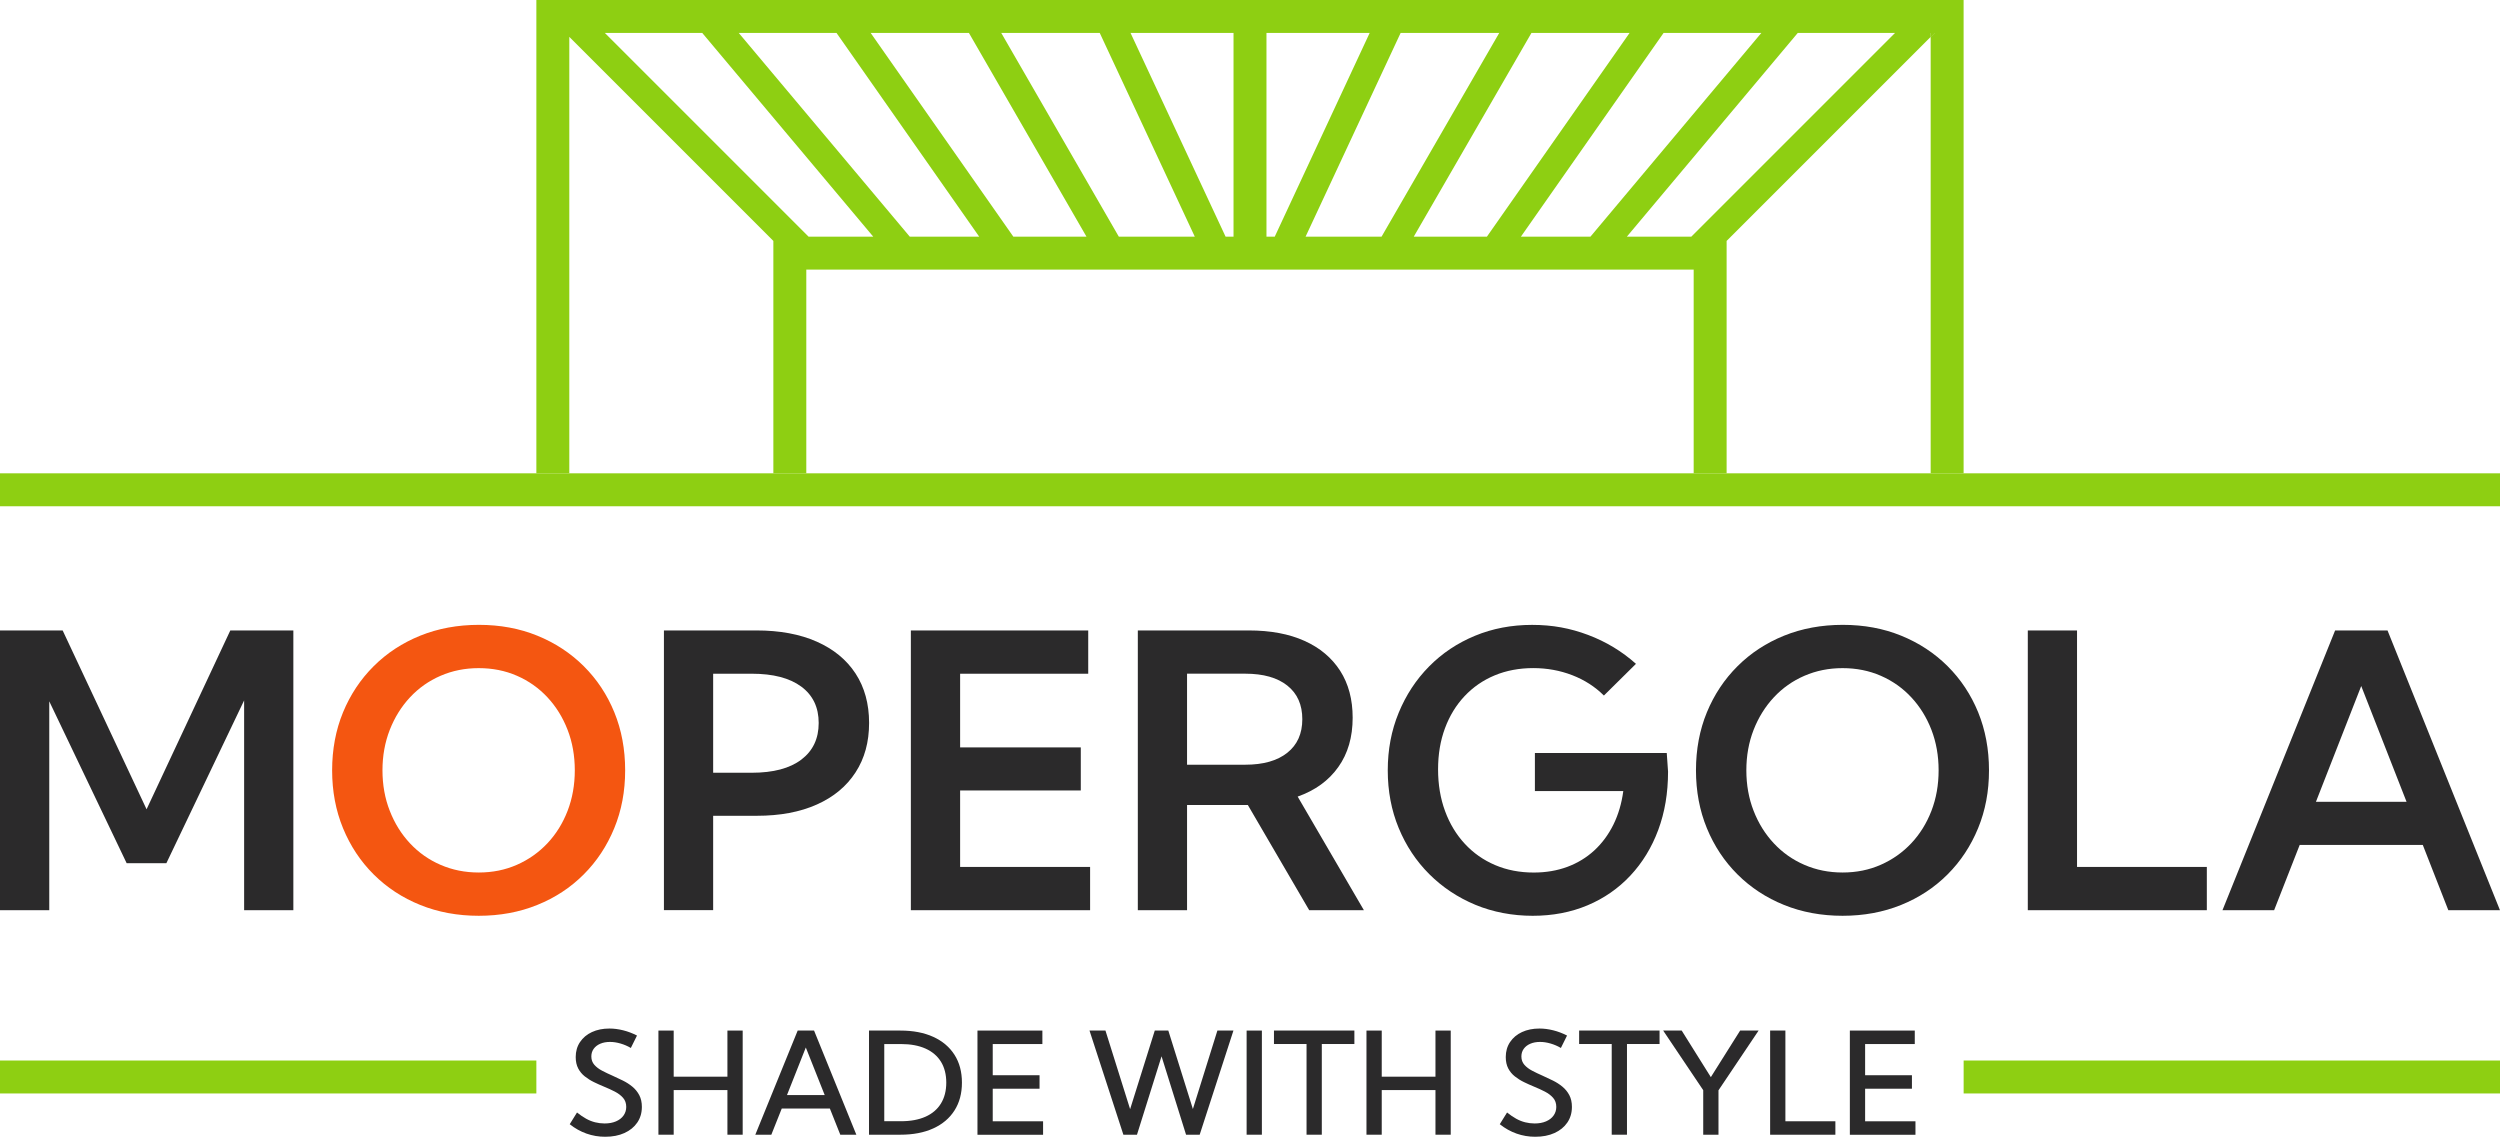 <?xml version="1.0" encoding="UTF-8"?><svg id="Layer_2" xmlns="http://www.w3.org/2000/svg" viewBox="0 0 827.24 376.16"><defs><style>.cls-1{fill:#f45611;}.cls-2{fill:#2b2a2b;}.cls-3{fill:#8ecf12;}</style></defs><g id="pergola"><path class="cls-2" d="M97.07,301.18h-16.29v-69.42l-25.73,53.87h-13.14l-25.61-53.57v69.12H0v-92.57h20.73l27.77,59.18,27.71-59.18h20.86v92.57Z"/><path class="cls-1" d="M158.41,303.03c-6.99,0-13.44-1.19-19.35-3.58-5.9-2.38-11.04-5.75-15.4-10.09-4.36-4.34-7.74-9.44-10.15-15.3-2.41-5.86-3.61-12.25-3.61-19.16s1.2-13.35,3.61-19.2c2.41-5.84,5.79-10.93,10.15-15.27,4.36-4.34,9.49-7.7,15.4-10.09,5.9-2.38,12.37-3.58,19.41-3.58s13.43,1.19,19.32,3.58c5.88,2.39,11,5.75,15.37,10.09,4.36,4.34,7.74,9.43,10.12,15.27,2.39,5.85,3.58,12.24,3.58,19.2s-1.2,13.3-3.61,19.16c-2.41,5.86-5.78,10.97-10.12,15.3-4.34,4.34-9.46,7.71-15.37,10.09-5.9,2.39-12.35,3.58-19.35,3.58ZM158.41,288.71c4.57,0,8.78-.85,12.65-2.56,3.87-1.71,7.23-4.08,10.09-7.12,2.86-3.05,5.08-6.62,6.67-10.74,1.58-4.11,2.38-8.58,2.38-13.39s-.79-9.28-2.38-13.39-3.81-7.7-6.67-10.77-6.22-5.44-10.09-7.13c-3.87-1.69-8.08-2.53-12.65-2.53s-8.73.85-12.62,2.53c-3.89,1.69-7.26,4.06-10.12,7.13-2.86,3.07-5.09,6.66-6.7,10.77-1.6,4.11-2.41,8.58-2.41,13.39s.8,9.28,2.41,13.39c1.6,4.12,3.84,7.71,6.7,10.77,2.86,3.06,6.23,5.44,10.12,7.12,3.89,1.69,8.1,2.53,12.62,2.53Z"/><path class="cls-2" d="M219.69,301.18v-92.57h30.61c7.73,0,14.39,1.24,19.96,3.71,5.57,2.47,9.85,5.98,12.84,10.55,2.98,4.57,4.48,10.02,4.48,16.35s-1.49,11.75-4.48,16.35c-2.98,4.61-7.25,8.16-12.81,10.64-5.55,2.49-12.18,3.73-19.87,3.73h-14.44v31.23h-16.29ZM235.98,255.7h12.77c7.12,0,12.59-1.45,16.41-4.35,3.83-2.9,5.74-6.94,5.74-12.12s-1.92-9.19-5.77-12.04c-3.85-2.84-9.31-4.26-16.38-4.26h-12.77v32.77Z"/><path class="cls-2" d="M301.4,301.18v-92.57h58.69v14.32h-42.39v24.37h39.93v14.26h-39.93v25.3h43.01v14.32h-59.3Z"/><path class="cls-2" d="M451.3,301.18h-18.09l-20.3-34.8h-20.12v34.8h-16.29v-92.57h36.72c7.2,0,13.35,1.16,18.45,3.46s9.03,5.61,11.79,9.9c2.75,4.3,4.13,9.47,4.13,15.52,0,6.42-1.58,11.86-4.75,16.32-3.17,4.47-7.65,7.73-13.45,9.78l21.91,37.58ZM392.79,253.04h19.25c5.96,0,10.61-1.31,13.92-3.95,3.31-2.63,4.97-6.33,4.97-11.11s-1.64-8.48-4.94-11.11c-3.29-2.63-7.94-3.95-13.95-3.95h-19.25v30.11Z"/><path class="cls-2" d="M530.72,230.15c-2.92-2.92-6.41-5.16-10.46-6.73-4.05-1.56-8.36-2.35-12.93-2.35s-8.9.8-12.75,2.41c-3.85,1.6-7.17,3.9-9.97,6.88-2.8,2.98-4.96,6.52-6.48,10.62-1.52,4.09-2.28,8.63-2.28,13.61s.77,9.62,2.31,13.79c1.54,4.18,3.72,7.79,6.54,10.83,2.82,3.05,6.16,5.39,10.03,7.04,3.87,1.65,8.12,2.47,12.78,2.47,4.03,0,7.73-.63,11.11-1.88,3.38-1.26,6.35-3.07,8.92-5.43,2.57-2.37,4.68-5.22,6.33-8.55,1.64-3.33,2.73-7.04,3.27-11.11h-29.25v-12.59h43.63l.43,6.17c0,7.04-1.08,13.47-3.24,19.28-2.16,5.82-5.24,10.86-9.23,15.12-3.99,4.26-8.72,7.54-14.19,9.84-5.47,2.3-11.52,3.46-18.14,3.46s-13.16-1.22-18.97-3.64c-5.82-2.43-10.9-5.81-15.25-10.15-4.34-4.34-7.71-9.43-10.12-15.27s-3.61-12.2-3.61-19.07,1.2-13.18,3.61-19.04c2.41-5.86,5.76-10.97,10.06-15.33s9.36-7.74,15.18-10.15c5.82-2.41,12.12-3.61,18.91-3.61s12.64,1.11,18.54,3.33c5.9,2.22,11.18,5.41,15.83,9.56l-10.61,10.49Z"/><path class="cls-2" d="M609.7,303.03c-6.99,0-13.44-1.19-19.35-3.58-5.9-2.38-11.04-5.75-15.4-10.09-4.36-4.34-7.74-9.44-10.15-15.3-2.41-5.86-3.61-12.25-3.61-19.16s1.2-13.35,3.61-19.2c2.41-5.84,5.79-10.93,10.15-15.27,4.36-4.34,9.49-7.7,15.4-10.09,5.9-2.38,12.37-3.58,19.41-3.58s13.44,1.19,19.32,3.58c5.88,2.39,11.01,5.75,15.37,10.09,4.36,4.34,7.73,9.43,10.12,15.27,2.38,5.85,3.58,12.24,3.58,19.2s-1.2,13.3-3.61,19.16-5.78,10.97-10.12,15.3c-4.34,4.34-9.47,7.71-15.37,10.09-5.9,2.39-12.35,3.58-19.35,3.58ZM609.7,288.71c4.57,0,8.78-.85,12.65-2.56,3.87-1.71,7.23-4.08,10.09-7.12,2.86-3.05,5.08-6.62,6.67-10.74,1.58-4.11,2.37-8.58,2.37-13.39s-.79-9.28-2.37-13.39c-1.59-4.11-3.81-7.7-6.67-10.77-2.86-3.07-6.22-5.44-10.09-7.13s-8.08-2.53-12.65-2.53-8.73.85-12.62,2.53-7.26,4.06-10.12,7.13c-2.86,3.07-5.09,6.66-6.7,10.77-1.6,4.11-2.4,8.58-2.4,13.39s.8,9.28,2.4,13.39c1.6,4.12,3.84,7.71,6.7,10.77,2.86,3.06,6.23,5.44,10.12,7.12,3.89,1.69,8.09,2.53,12.62,2.53Z"/><path class="cls-2" d="M730.23,301.18h-59.24v-92.57h16.29v78.25h42.95v14.32Z"/><path class="cls-2" d="M752.5,301.18h-17.09l37.27-92.57h17.34l37.21,92.57h-17.09l-8.45-21.6h-40.73l-8.46,21.6ZM766.33,265.32h29.99l-15-38.32-14.99,38.32Z"/><path class="cls-2" d="M188.52,372l2.41-3.88c1.03.83,2.03,1.51,3.02,2.06s1.99.94,3,1.19,2.04.38,3.1.38c1.44,0,2.7-.23,3.77-.69s1.91-1.1,2.5-1.93.9-1.78.9-2.85c0-1.21-.35-2.21-1.05-3.01s-1.6-1.48-2.72-2.06-2.31-1.12-3.58-1.64c-1.12-.46-2.23-.96-3.34-1.5s-2.12-1.18-3.03-1.9-1.64-1.6-2.18-2.63-.82-2.29-.82-3.76c0-1.88.47-3.54,1.42-4.96s2.26-2.53,3.94-3.31,3.61-1.17,5.8-1.17c1.49,0,3.01.2,4.56.59s3.08.97,4.56,1.73l-2.04,4.11c-1.07-.63-2.21-1.12-3.41-1.47s-2.36-.53-3.48-.53c-1.23,0-2.3.2-3.23.6s-1.65.96-2.17,1.68-.78,1.56-.78,2.53c0,1.09.33,2.01.99,2.76s1.52,1.41,2.58,1.96,2.19,1.1,3.39,1.62c1.16.52,2.32,1.07,3.48,1.64s2.21,1.25,3.15,2.03,1.7,1.71,2.27,2.79c.57,1.08.86,2.38.86,3.89,0,1.98-.51,3.7-1.52,5.18s-2.42,2.63-4.24,3.46-3.94,1.24-6.38,1.24c-2.16,0-4.22-.35-6.19-1.05s-3.82-1.73-5.55-3.11Z"/><path class="cls-2" d="M222.92,375.47h-5.05v-34.46h5.05v15.26h17.78v-15.26h5.05v34.46h-5.05v-14.77h-17.78v14.77Z"/><path class="cls-2" d="M255.24,375.47h-5.31l14.02-34.46h5.42l13.99,34.46h-5.31l-3.45-8.66h-15.92l-3.45,8.66ZM260.41,362.35h12.48l-6.25-15.74-6.23,15.74Z"/><path class="cls-2" d="M287.55,375.47v-34.46h10.39c4.2,0,7.82.69,10.87,2.08,3.05,1.39,5.39,3.37,7.03,5.94,1.64,2.57,2.46,5.64,2.46,9.21s-.82,6.62-2.46,9.2c-1.64,2.58-3.98,4.56-7.03,5.95-3.05,1.39-6.67,2.08-10.87,2.08h-10.39ZM292.6,371.01h5.54c3.17,0,5.87-.5,8.11-1.5s3.94-2.46,5.11-4.37,1.76-4.21,1.76-6.9-.59-5.02-1.76-6.92-2.88-3.35-5.11-4.35c-2.24-1-4.94-1.5-8.11-1.5h-5.54v25.55Z"/><path class="cls-2" d="M323.44,375.47v-34.46h21.48v4.46h-16.43v10.32h15.49v4.46h-15.49v10.78h16.66v4.46h-21.71Z"/><path class="cls-2" d="M396.96,375.47h-4.5l-8.11-25.94-8.13,25.94h-4.5l-11.21-34.46h5.28l8.16,26.01,8.16-26.01h4.48l8.13,25.96,8.11-25.96h5.31l-11.17,34.46Z"/><path class="cls-2" d="M412.5,375.47v-34.46h5.05v34.46h-5.05Z"/><path class="cls-2" d="M437.38,375.47h-5.05v-30.01h-10.78v-4.46h26.61v4.46h-10.78v30.01Z"/><path class="cls-2" d="M457.21,375.47h-5.05v-34.46h5.05v15.26h17.78v-15.26h5.05v34.46h-5.05v-14.77h-17.78v14.77Z"/><path class="cls-2" d="M496.27,372l2.41-3.88c1.03.83,2.03,1.51,3.02,2.06s1.99.94,3,1.19,2.04.38,3.1.38c1.44,0,2.7-.23,3.77-.69s1.91-1.1,2.5-1.93.9-1.78.9-2.85c0-1.21-.35-2.21-1.05-3.01s-1.6-1.48-2.72-2.06-2.31-1.12-3.58-1.64c-1.12-.46-2.23-.96-3.34-1.5s-2.12-1.18-3.03-1.9-1.64-1.6-2.18-2.63-.82-2.29-.82-3.76c0-1.88.47-3.54,1.42-4.96.95-1.42,2.26-2.53,3.94-3.31s3.61-1.17,5.8-1.17c1.49,0,3.01.2,4.56.59s3.08.97,4.56,1.73l-2.04,4.11c-1.07-.63-2.21-1.12-3.41-1.47s-2.36-.53-3.48-.53c-1.23,0-2.3.2-3.23.6s-1.65.96-2.17,1.68-.78,1.56-.78,2.53c0,1.09.33,2.01.99,2.76s1.52,1.41,2.58,1.96,2.19,1.1,3.39,1.62c1.16.52,2.32,1.07,3.48,1.64s2.21,1.25,3.15,2.03,1.7,1.71,2.27,2.79c.57,1.08.86,2.38.86,3.89,0,1.98-.51,3.7-1.52,5.18s-2.42,2.63-4.24,3.46-3.94,1.24-6.38,1.24c-2.16,0-4.22-.35-6.19-1.05s-3.82-1.73-5.55-3.11Z"/><path class="cls-2" d="M538.36,375.47h-5.05v-30.01h-10.78v-4.46h26.61v4.46h-10.78v30.01Z"/><path class="cls-2" d="M568.64,375.47h-5.05v-14.73l-13.26-19.74h6.13l9.65,15.42,9.7-15.42h6.11l-13.28,19.78v14.68Z"/><path class="cls-2" d="M607.33,375.47h-21.6v-34.46h5.05v30.01h16.54v4.46Z"/><path class="cls-2" d="M612.11,375.47v-34.46h21.48v4.46h-16.43v10.32h15.49v4.46h-15.49v10.78h16.66v4.46h-21.71Z"/><rect class="cls-3" y="156.62" width="827.24" height="10.9"/><path class="cls-3" d="M177.48,0v156.62h10.9V12.2l67.52,67.52v76.9h10.9v-67.41h293.63v67.41h10.9v-76.9l67.52-67.52v-1.29h1.29l-1.29,1.29v144.42h10.9V0H177.48ZM267.55,78.31L200.14,10.9h32.23l56.58,67.41h-21.41ZM301.04,78.31L244.45,10.9h32.35l47.21,67.41h-22.98ZM335.31,78.31l-47.21-67.41h32.51l38.9,67.41h-24.19ZM370.21,78.31l-38.9-67.41h32.59l31.45,67.41h-25.14ZM408.17,78.31h-2.63l-31.45-67.41h34.08v67.41ZM419.07,78.31V10.9h34.15l-31.41,67.41h-2.74ZM432.01,78.31l31.45-67.41h32.63l-38.94,67.41h-25.14ZM467.81,78.31l38.94-67.41h32.47l-47.21,67.41h-24.19ZM503.26,78.31l47.21-67.41h32.35l-56.55,67.41h-23.02ZM559.65,78.31h-21.33l56.55-67.41h32.19l-67.41,67.41Z"/><polygon class="cls-3" points="188.38 10.9 188.38 12.2 187.09 10.9 188.38 10.9"/><polygon class="cls-3" points="640.15 10.9 638.86 12.2 638.86 10.9 640.15 10.9"/><polygon class="cls-3" points="640.15 10.9 638.86 12.2 638.86 10.9 640.15 10.9"/><polygon class="cls-3" points="188.38 10.9 188.38 12.2 187.09 10.9 188.38 10.9"/><rect class="cls-3" x="649.76" y="350.92" width="177.48" height="10.9"/><rect class="cls-3" y="350.92" width="177.48" height="10.9"/></g></svg>